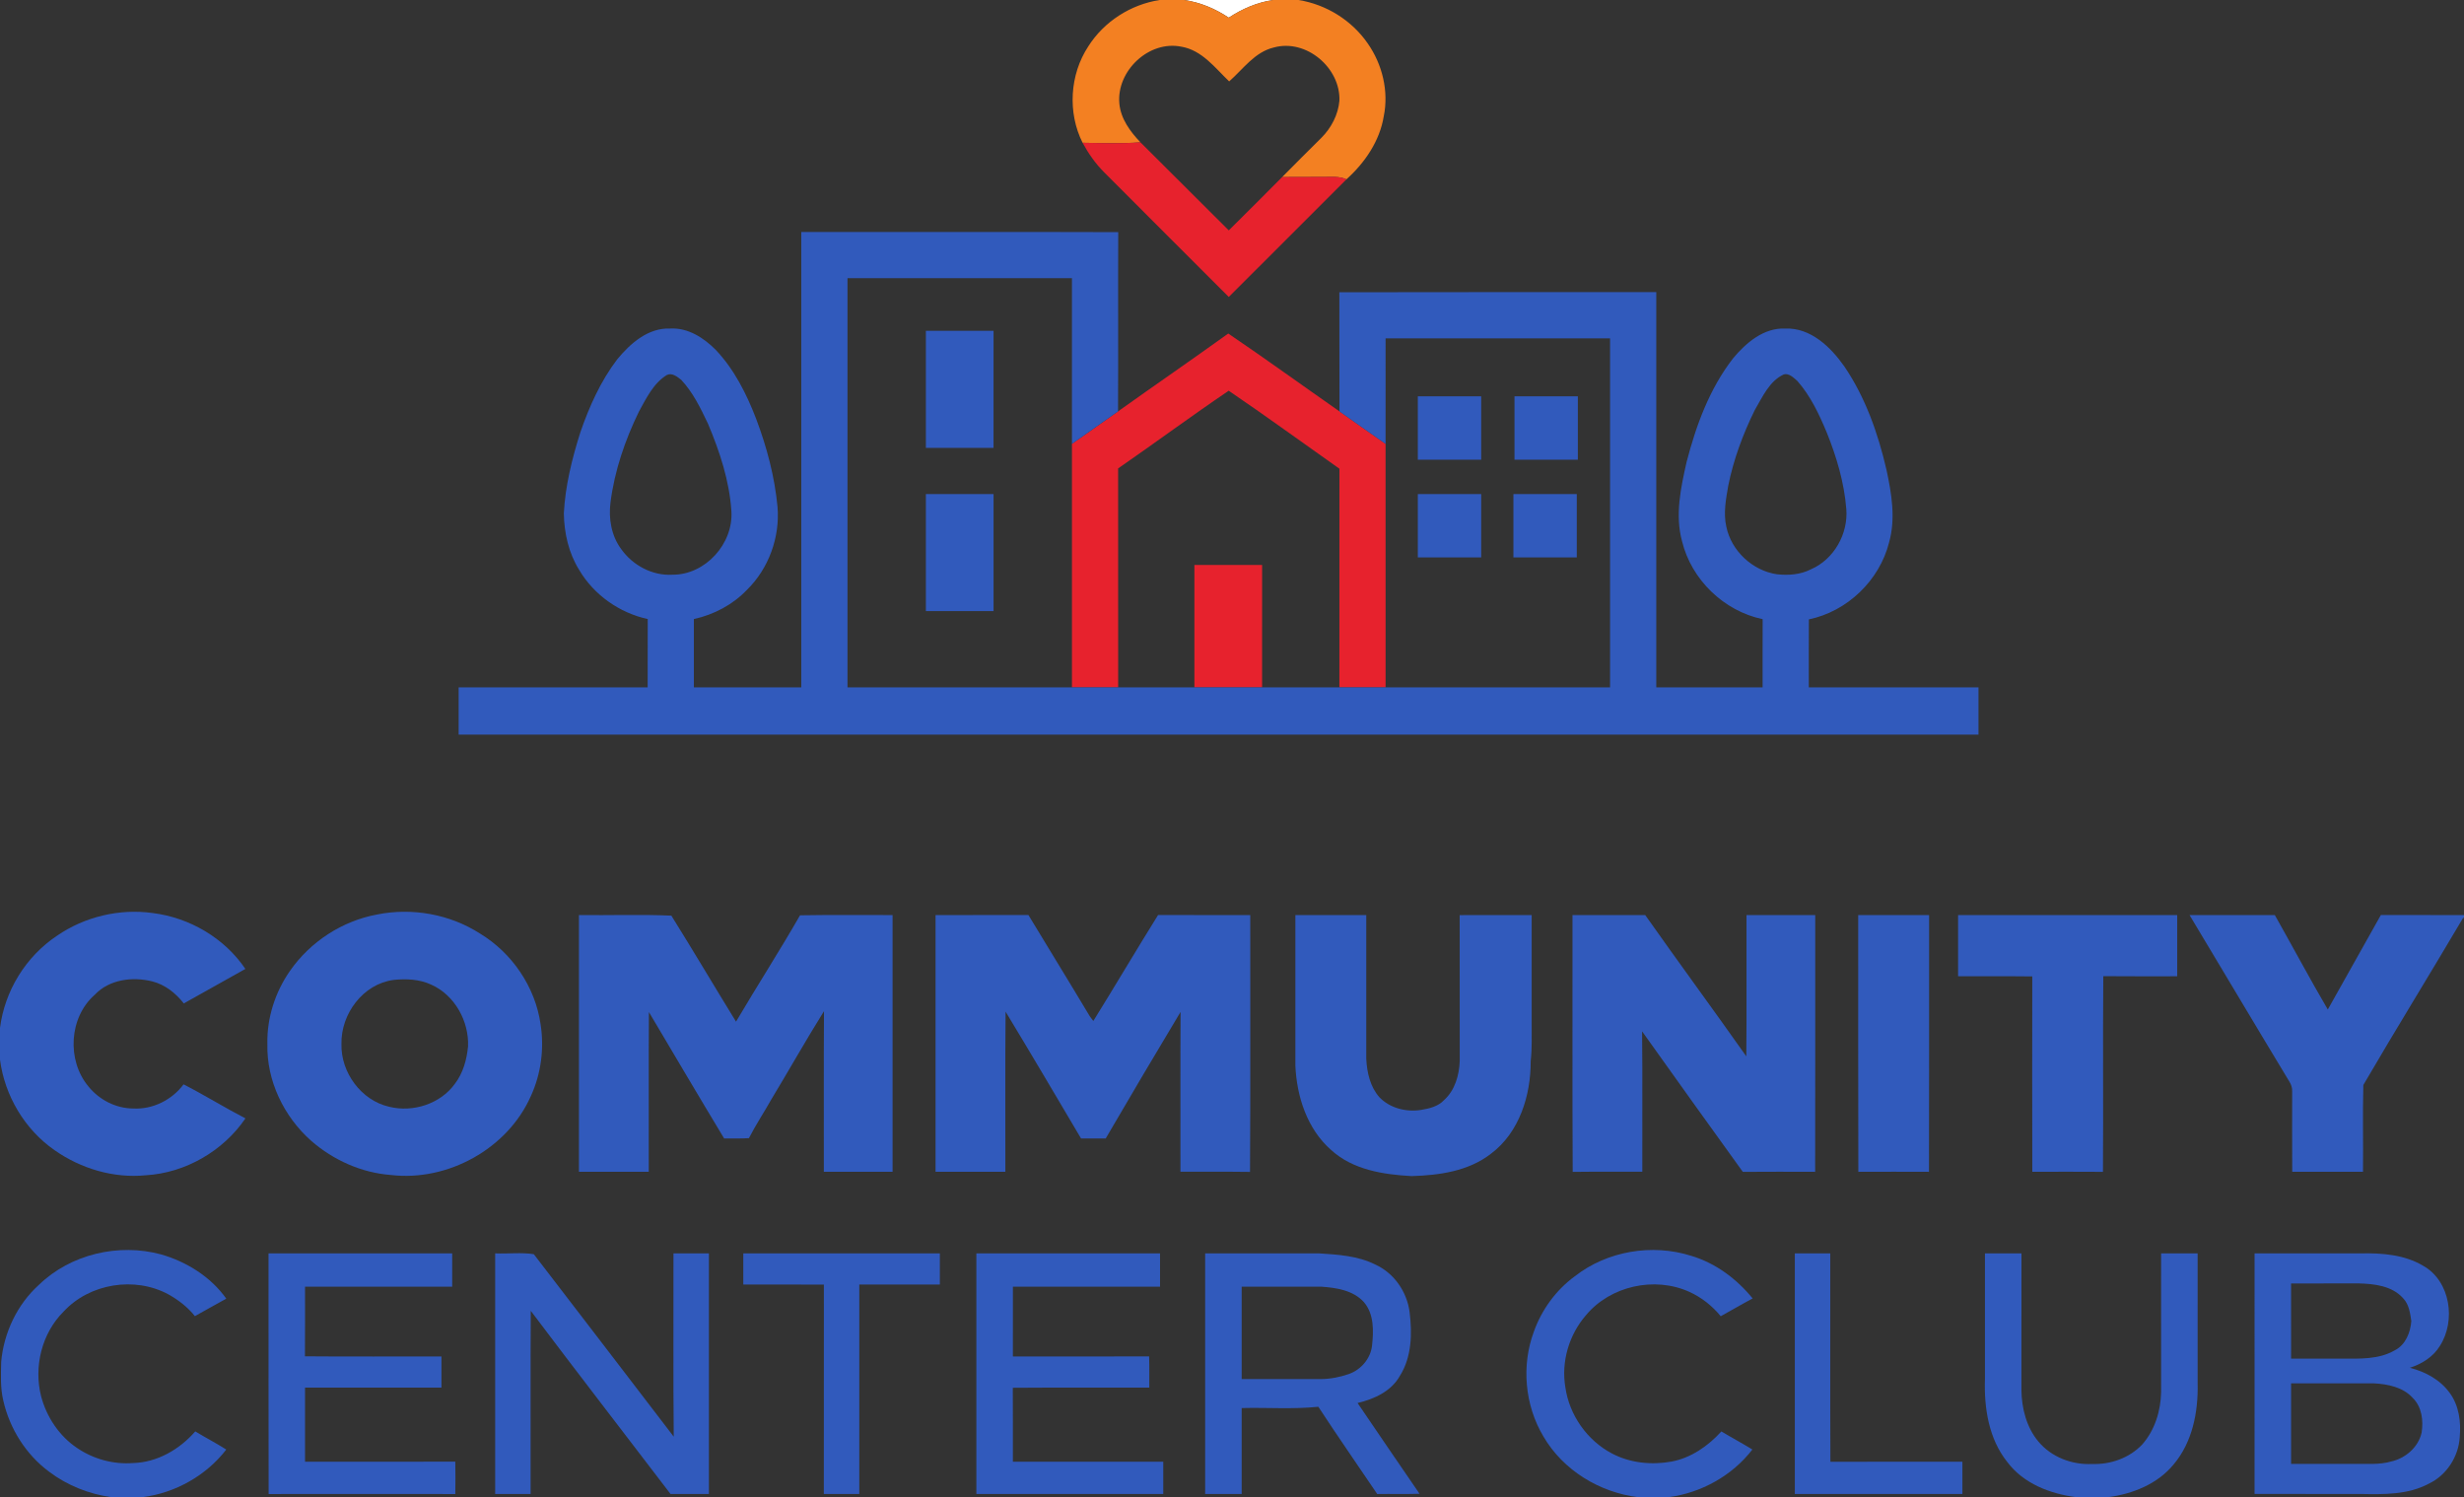 <?xml version="1.0" encoding="UTF-8" ?>
<!DOCTYPE svg PUBLIC "-//W3C//DTD SVG 1.1//EN" "http://www.w3.org/Graphics/SVG/1.1/DTD/svg11.dtd">
<svg width="1147pt" height="697pt" viewBox="0 0 1147 697" version="1.1" xmlns="http://www.w3.org/2000/svg">
<rect x="0" y="0" width="1147" height="697" fill="#333333" stroke="none"/>
<g id="#ffffffff">
<path fill="#ffffff" opacity="1.00" d=" M 551.20 0.00 L 592.64 0.00 C 585.21 1.10 578.22 4.11 571.99 8.23 C 565.73 4.05 558.68 1.07 551.20 0.00 Z" />
</g>
<g id="#f38022ff">
<path fill="#f38022" opacity="1.00" d=" M 539.83 0.00 L 551.20 0.00 C 558.68 1.07 565.73 4.05 571.99 8.23 C 578.22 4.11 585.21 1.10 592.64 0.00 L 604.46 0.00 C 617.39 2.07 629.29 9.48 636.71 20.26 C 643.48 29.96 646.53 42.43 644.15 54.09 C 642.28 65.65 635.34 75.77 626.78 83.48 C 623.36 81.93 619.55 82.39 615.91 82.38 C 609.56 82.43 603.20 82.34 596.85 82.43 C 602.88 76.28 609.01 70.24 615.11 64.16 C 619.71 59.56 622.92 53.42 623.50 46.90 C 624.07 31.58 608.04 17.96 593.00 22.10 C 584.04 24.21 578.72 32.17 572.18 37.89 C 565.58 31.57 559.55 23.39 549.95 21.74 C 534.80 18.65 519.69 33.03 521.06 48.17 C 521.68 55.28 526.11 61.24 530.87 66.25 C 521.92 66.93 512.92 66.59 503.95 66.46 C 496.90 52.45 497.96 34.71 506.59 21.61 C 513.90 10.04 526.33 2.09 539.83 0.00 Z" />
</g>
<g id="#e7222dff">
<path fill="#e7222d" opacity="1.00" d=" M 503.95 66.46 C 512.92 66.59 521.92 66.93 530.87 66.25 C 544.59 79.91 558.26 93.61 572.00 107.25 C 580.30 98.99 588.62 90.75 596.85 82.43 C 603.20 82.34 609.56 82.43 615.91 82.38 C 619.55 82.39 623.36 81.93 626.78 83.48 C 608.47 101.69 590.32 120.05 572.00 138.25 C 552.58 118.93 533.27 99.48 513.89 80.11 C 509.90 76.11 506.63 71.43 503.95 66.46 Z" />
<path fill="#e7222d" opacity="1.00" d=" M 520.45 191.52 C 537.50 179.36 554.76 167.50 571.76 155.27 C 589.19 167.09 606.26 179.46 623.53 191.52 C 630.70 196.54 637.79 201.67 644.99 206.64 C 645.01 244.42 645.00 282.21 645.00 320.00 C 637.83 320.00 630.66 320.00 623.49 320.00 C 623.51 286.07 623.47 252.14 623.51 218.21 C 606.34 206.10 589.34 193.70 571.97 181.90 C 554.61 193.65 537.74 206.15 520.49 218.07 C 520.53 252.05 520.49 286.02 520.51 320.00 C 513.34 320.00 506.17 320.00 499.00 320.00 C 499.00 282.21 498.99 244.43 499.00 206.64 C 506.16 201.61 513.28 196.53 520.45 191.52 Z" />
<path fill="#e7222d" opacity="1.00" d=" M 556.00 263.00 C 566.50 263.01 577.01 262.97 587.52 263.02 C 587.50 282.01 587.50 301.01 587.51 320.00 C 577.01 320.00 566.50 320.00 556.00 320.00 C 556.00 301.00 556.00 282.00 556.00 263.00 Z" />
</g>
<g id="#315abcff">
<path fill="#315abc" opacity="1.00" d=" M 373.00 108.00 C 422.18 108.05 471.36 107.91 520.54 108.07 C 520.41 135.89 520.59 163.70 520.45 191.52 C 513.28 196.53 506.16 201.61 499.00 206.64 C 498.99 180.93 499.01 155.22 499.00 129.51 C 464.17 129.50 429.34 129.50 394.51 129.51 C 394.50 193.00 394.50 256.50 394.51 320.00 C 429.34 320.00 464.17 320.00 499.00 320.00 C 506.17 320.00 513.34 320.00 520.51 320.00 C 532.34 320.00 544.17 320.00 556.00 320.00 C 566.50 320.00 577.01 320.00 587.51 320.00 C 599.50 320.00 611.49 320.00 623.49 320.00 C 630.66 320.00 637.83 320.00 645.00 320.00 C 679.83 320.00 714.66 320.00 749.49 320.00 C 749.50 265.83 749.50 211.67 749.49 157.51 C 714.66 157.50 679.83 157.50 645.00 157.51 C 644.99 173.88 645.01 190.26 644.99 206.64 C 637.79 201.67 630.70 196.54 623.53 191.52 C 623.43 173.03 623.56 154.54 623.47 136.06 C 672.64 135.93 721.82 136.03 771.00 136.00 C 771.00 197.33 771.00 258.67 771.00 320.00 C 787.50 320.00 803.99 320.00 820.49 320.00 C 820.52 309.42 820.46 298.83 820.52 288.25 C 802.50 284.48 787.36 269.89 783.00 251.99 C 779.66 239.77 782.41 227.06 785.13 215.01 C 789.57 197.93 795.83 180.88 806.76 166.81 C 812.77 159.58 821.01 152.55 830.99 152.95 C 842.80 152.49 852.13 161.48 858.47 170.48 C 868.35 184.97 874.26 201.80 878.18 218.79 C 880.55 229.83 882.51 241.47 879.36 252.57 C 874.91 270.22 859.88 284.67 842.04 288.34 C 841.94 298.89 842.02 309.44 842.00 320.00 C 868.33 320.00 894.66 320.00 921.00 320.00 C 921.00 327.33 921.00 334.66 921.00 342.00 C 685.17 342.00 449.33 342.00 213.50 342.00 C 213.50 334.66 213.49 327.33 213.50 320.00 C 242.83 320.00 272.16 320.00 301.49 320.00 C 301.52 309.40 301.47 298.80 301.52 288.20 C 288.36 285.32 276.47 276.97 269.62 265.34 C 264.71 257.50 262.62 248.16 262.47 239.00 C 263.14 226.12 266.28 213.52 270.15 201.27 C 274.29 189.27 279.57 177.47 287.29 167.32 C 293.41 159.86 301.74 152.52 312.03 152.95 C 320.21 152.50 327.55 157.22 333.11 162.80 C 341.79 171.93 347.53 183.38 352.01 195.04 C 356.97 208.20 360.63 221.95 361.94 235.98 C 363.12 250.12 357.84 264.71 347.67 274.64 C 341.09 281.55 332.28 286.15 323.00 288.20 C 323.00 298.80 323.00 309.40 323.00 320.00 C 339.67 320.00 356.33 320.00 373.00 320.00 C 373.01 249.33 372.99 178.67 373.00 108.00 M 310.50 174.53 C 304.16 178.37 300.88 185.38 297.41 191.64 C 290.95 204.92 286.08 219.12 284.20 233.81 C 283.22 241.40 284.57 249.50 289.24 255.72 C 294.58 263.22 303.73 268.11 313.02 267.55 C 328.33 267.66 341.42 253.14 340.47 238.00 C 339.54 223.85 335.05 210.23 329.57 197.26 C 326.15 190.05 322.60 182.68 317.09 176.81 C 315.27 175.41 312.91 173.44 310.50 174.53 M 830.37 174.30 C 823.60 177.42 820.43 184.84 816.84 190.93 C 811.35 202.09 806.96 213.90 804.51 226.12 C 803.43 232.37 802.18 238.85 803.60 245.16 C 805.90 256.43 815.82 265.71 827.19 267.35 C 832.54 267.92 838.14 267.54 843.01 265.03 C 853.73 260.41 860.40 248.49 859.46 236.96 C 858.49 224.72 854.97 212.81 850.40 201.46 C 846.85 192.92 842.84 184.35 836.68 177.36 C 834.99 175.89 832.75 173.61 830.37 174.30 Z" />
<path fill="#315abc" opacity="1.00" d=" M 431.00 154.00 C 441.50 154.00 452.00 154.00 462.50 154.00 C 462.50 172.17 462.51 190.33 462.49 208.50 C 452.00 208.50 441.50 208.51 431.00 208.50 C 431.00 190.33 431.00 172.17 431.00 154.00 Z" />
<path fill="#315abc" opacity="1.00" d=" M 660.00 184.50 C 669.83 184.50 679.66 184.49 689.50 184.51 C 689.50 194.34 689.50 204.17 689.50 214.00 C 679.66 214.00 669.83 214.00 660.00 214.00 C 660.00 204.17 660.00 194.33 660.00 184.50 Z" />
<path fill="#315abc" opacity="1.00" d=" M 705.00 184.50 C 714.83 184.50 724.66 184.49 734.50 184.50 C 734.50 194.34 734.50 204.17 734.50 214.00 C 724.66 214.00 714.83 214.00 705.00 214.00 C 705.00 204.16 704.99 194.33 705.00 184.50 Z" />
<path fill="#315abc" opacity="1.00" d=" M 431.00 230.00 C 441.50 230.00 452.00 230.00 462.50 230.00 C 462.50 248.17 462.50 266.33 462.50 284.50 C 452.00 284.51 441.50 284.50 431.00 284.50 C 431.00 266.33 431.00 248.17 431.00 230.00 Z" />
<path fill="#315abc" opacity="1.00" d=" M 660.00 230.00 C 669.83 230.00 679.66 230.00 689.50 230.00 C 689.50 239.83 689.50 249.66 689.50 259.50 C 679.66 259.51 669.83 259.50 660.00 259.50 C 660.00 249.66 660.00 239.83 660.00 230.00 Z" />
<path fill="#315abc" opacity="1.00" d=" M 704.50 230.00 C 714.33 230.00 724.16 230.00 734.00 230.00 C 734.00 239.83 734.00 249.66 734.00 259.50 C 724.17 259.50 714.33 259.51 704.50 259.50 C 704.49 249.66 704.49 239.83 704.50 230.00 Z" />
<path fill="#315abc" opacity="1.00" d=" M 26.52 435.63 C 39.40 426.77 55.61 422.89 71.10 425.06 C 88.24 427.19 104.52 436.70 114.22 451.08 C 104.69 456.47 95.10 461.78 85.55 467.14 C 81.81 462.34 76.82 458.37 70.83 456.87 C 61.69 454.60 50.89 455.93 44.15 463.07 C 32.10 473.59 30.99 493.64 41.18 505.81 C 46.21 512.01 53.93 516.02 61.98 516.05 C 71.04 516.58 80.08 512.06 85.45 504.81 C 95.20 509.81 104.52 515.61 114.25 520.66 C 103.92 535.84 86.32 546.04 67.94 547.13 C 52.95 548.64 37.67 544.07 25.40 535.46 C 11.49 525.81 2.18 510.08 0.00 493.32 L 0.00 478.58 C 2.16 461.29 12.03 445.29 26.52 435.63 Z" />
<path fill="#315abc" opacity="1.00" d=" M 175.56 425.73 C 191.87 422.46 209.42 425.59 223.43 434.60 C 238.38 443.63 249.13 459.43 251.63 476.75 C 253.42 488.03 251.89 499.88 247.11 510.28 C 236.28 534.79 208.46 550.13 181.97 547.01 C 168.32 545.99 155.18 540.10 144.91 531.14 C 132.15 519.88 124.04 503.11 124.47 485.98 C 124.20 473.90 128.10 461.86 134.99 451.98 C 144.43 438.40 159.28 428.74 175.56 425.73 M 183.21 456.20 C 168.99 458.07 158.64 472.04 158.95 486.02 C 158.60 499.26 168.16 512.32 181.20 515.25 C 192.26 517.99 204.98 513.92 211.73 504.58 C 215.56 499.60 217.26 493.34 217.88 487.17 C 218.36 475.40 211.66 463.24 200.73 458.39 C 195.26 455.85 189.11 455.58 183.21 456.20 Z" />
<path fill="#315abc" opacity="1.00" d=" M 269.50 426.00 C 283.83 426.19 298.27 425.63 312.52 426.27 C 322.72 442.61 332.52 459.21 342.62 475.62 C 352.40 459.02 362.83 442.81 372.42 426.11 C 386.78 425.85 401.14 426.07 415.50 426.00 C 415.50 465.83 415.51 505.66 415.50 545.50 C 404.83 545.50 394.17 545.50 383.50 545.50 C 383.54 520.58 383.40 495.67 383.57 470.75 C 375.12 484.28 367.29 498.20 359.04 511.85 C 355.65 517.90 351.78 523.68 348.63 529.86 C 344.79 530.10 340.93 529.98 337.09 530.00 C 325.30 510.45 313.71 490.79 302.07 471.15 C 301.90 495.93 302.05 520.72 302.00 545.50 C 291.17 545.51 280.34 545.50 269.50 545.50 C 269.49 505.66 269.49 465.83 269.50 426.00 Z" />
<path fill="#315abc" opacity="1.00" d=" M 435.50 426.00 C 449.91 425.99 464.33 426.01 478.74 425.99 C 488.17 441.65 497.80 457.20 507.16 472.89 C 507.72 473.72 508.32 474.52 508.95 475.30 C 519.12 458.93 528.90 442.32 539.09 425.97 C 553.39 426.04 567.70 425.98 582.00 426.00 C 581.93 465.86 582.14 505.72 581.89 545.57 C 571.10 545.41 560.30 545.56 549.50 545.49 C 549.54 520.69 549.42 495.89 549.56 471.09 C 537.82 490.65 526.20 510.30 514.71 530.00 C 510.88 530.00 507.06 529.99 503.24 530.02 C 491.58 510.31 479.96 490.56 468.10 470.97 C 467.87 495.81 468.06 520.65 468.00 545.50 C 457.17 545.51 446.33 545.50 435.50 545.50 C 435.49 505.66 435.50 465.83 435.50 426.00 Z" />
<path fill="#315abc" opacity="1.00" d=" M 603.00 426.00 C 614.00 426.00 625.00 426.00 636.00 426.00 C 636.01 448.33 636.00 470.66 636.00 492.98 C 636.33 499.30 637.81 505.95 642.11 510.81 C 647.05 515.95 654.71 517.85 661.63 516.69 C 665.41 516.07 669.46 515.09 672.17 512.18 C 677.28 507.63 679.25 500.60 679.51 493.98 C 679.47 471.33 679.53 448.68 679.48 426.03 C 690.65 425.96 701.82 426.02 713.00 426.00 C 713.00 442.67 713.00 459.34 713.00 476.02 C 712.94 482.02 713.25 488.03 712.54 494.01 C 712.63 509.95 707.25 527.26 694.03 537.12 C 683.58 545.26 669.90 547.16 657.06 547.52 C 643.95 546.81 629.76 544.60 619.71 535.43 C 608.50 525.64 603.61 510.49 603.00 495.98 C 603.00 472.66 602.99 449.33 603.00 426.00 Z" />
<path fill="#315abc" opacity="1.00" d=" M 732.00 426.00 C 743.29 426.01 754.58 425.97 765.87 426.02 C 781.40 448.05 797.38 469.75 812.91 491.78 C 813.12 469.85 812.94 447.93 813.00 426.00 C 823.67 426.00 834.33 426.00 845.00 426.00 C 844.97 465.84 845.06 505.68 844.96 545.53 C 833.73 545.50 822.51 545.46 811.29 545.55 C 795.57 523.81 779.97 501.98 764.40 480.13 C 764.64 501.92 764.43 523.70 764.50 545.49 C 753.70 545.56 742.90 545.41 732.10 545.56 C 731.87 505.71 732.06 465.86 732.00 426.00 Z" />
<path fill="#315abc" opacity="1.00" d=" M 865.00 426.00 C 876.00 426.00 887.00 426.00 898.00 426.00 C 897.97 465.84 898.06 505.69 897.95 545.53 C 886.99 545.49 876.02 545.48 865.06 545.53 C 864.93 505.69 865.03 465.85 865.00 426.00 Z" />
<path fill="#315abc" opacity="1.00" d=" M 911.50 426.00 C 945.50 426.00 979.50 426.00 1013.50 426.00 C 1013.50 435.50 1013.50 445.00 1013.50 454.50 C 1002.03 454.48 990.56 454.57 979.09 454.45 C 978.84 484.81 979.15 515.18 978.93 545.54 C 967.97 545.46 957.00 545.50 946.04 545.52 C 945.96 515.20 945.99 484.88 946.03 454.56 C 934.52 454.42 923.01 454.55 911.50 454.50 C 911.49 445.00 911.49 435.50 911.50 426.00 Z" />
<path fill="#315abc" opacity="1.00" d=" M 1019.24 426.00 C 1032.47 426.01 1045.71 425.98 1058.94 426.01 C 1067.21 440.63 1075.10 455.48 1083.60 469.97 C 1091.80 455.29 1100.09 440.67 1108.29 425.99 C 1121.19 426.01 1134.09 425.99 1147.00 426.00 L 1147.00 428.08 L 1146.78 426.98 C 1131.39 453.11 1115.39 478.94 1100.14 505.11 C 1099.78 518.56 1100.14 532.05 1099.98 545.51 C 1088.99 545.50 1078.01 545.48 1067.04 545.52 C 1066.95 533.00 1067.03 520.48 1067.01 507.96 C 1067.10 506.32 1066.50 504.79 1065.65 503.43 C 1050.07 477.68 1034.73 451.79 1019.24 426.00 Z" />
<path fill="#315abc" opacity="1.00" d=" M 18.13 598.13 C 32.89 583.82 55.31 578.63 75.03 583.99 C 86.90 587.42 98.12 594.41 105.33 604.58 C 100.42 607.22 95.63 610.06 90.73 612.72 C 87.37 608.52 83.08 605.20 78.40 602.59 C 62.74 594.09 41.69 597.48 29.60 610.61 C 19.44 620.70 15.65 636.25 19.13 650.01 C 21.68 659.66 27.58 668.57 35.93 674.13 C 43.50 679.27 52.77 681.81 61.91 681.11 C 73.20 680.82 83.59 674.76 90.89 666.38 C 95.66 669.27 100.62 671.84 105.33 674.83 C 95.94 687.00 81.54 695.05 66.32 697.00 L 51.90 697.00 C 41.42 695.55 31.32 691.54 22.86 685.15 C 12.04 677.13 4.43 665.00 1.50 651.88 C 0.11 646.02 0.45 639.96 0.55 634.00 C 1.76 620.45 7.99 607.28 18.13 598.13 Z" />
<path fill="#315abc" opacity="1.00" d=" M 733.10 594.15 C 748.15 582.37 769.05 578.89 787.21 584.62 C 798.60 588.01 808.40 595.34 815.87 604.48 C 810.86 607.14 805.98 610.03 801.01 612.76 C 797.06 607.94 792.07 603.98 786.39 601.41 C 770.23 594.08 749.59 598.63 738.24 612.33 C 730.37 621.40 726.66 634.00 728.68 645.86 C 730.52 658.75 738.79 670.56 750.32 676.63 C 758.76 681.11 768.76 682.11 778.08 680.43 C 787.21 678.72 795.14 673.17 801.30 666.40 C 806.07 669.27 810.99 671.88 815.74 674.81 C 806.33 687.00 791.92 695.01 776.69 697.00 L 762.58 697.00 C 744.60 694.83 727.54 684.41 718.40 668.63 C 709.80 654.14 708.15 635.80 713.99 620.01 C 717.63 609.76 724.31 600.57 733.10 594.15 Z" />
<path fill="#315abc" opacity="1.00" d=" M 125.00 583.50 C 153.50 583.49 182.00 583.49 210.50 583.50 C 210.50 588.67 210.50 593.83 210.50 599.00 C 187.67 599.00 164.83 599.00 142.00 599.00 C 141.96 609.81 142.07 620.61 141.95 631.42 C 163.13 631.61 184.31 631.44 205.50 631.50 C 205.50 636.33 205.50 641.16 205.50 646.00 C 184.33 646.00 163.17 645.99 142.00 646.00 C 142.00 657.50 142.00 669.00 142.00 680.49 C 165.31 680.48 188.63 680.54 211.94 680.46 C 212.05 685.48 212.02 690.50 211.95 695.53 C 182.99 695.49 154.02 695.48 125.05 695.53 C 124.94 658.19 125.03 620.84 125.00 583.50 Z" />
<path fill="#315abc" opacity="1.00" d=" M 230.50 583.50 C 236.47 583.76 242.66 582.96 248.49 583.88 C 270.27 612.15 291.92 640.52 313.63 668.84 C 313.33 640.40 313.57 611.95 313.50 583.50 C 319.00 583.49 324.50 583.49 330.00 583.50 C 330.00 620.83 330.00 658.17 330.00 695.50 C 324.04 695.51 318.09 695.49 312.13 695.51 C 290.45 667.08 268.56 638.81 247.07 610.24 C 246.90 638.66 247.05 667.08 247.00 695.50 C 241.50 695.50 236.00 695.50 230.50 695.50 C 230.50 658.16 230.49 620.83 230.50 583.50 Z" />
<path fill="#315abc" opacity="1.00" d=" M 346.00 583.50 C 376.50 583.50 407.00 583.49 437.50 583.51 C 437.50 588.33 437.50 593.17 437.50 598.00 C 425.00 598.00 412.50 597.99 400.00 598.00 C 400.00 630.50 400.00 663.00 400.00 695.50 C 394.50 695.50 389.00 695.50 383.50 695.50 C 383.50 663.01 383.48 630.52 383.52 598.04 C 371.01 597.95 358.51 598.03 346.00 598.00 C 346.00 593.16 346.00 588.33 346.00 583.50 Z" />
<path fill="#315abc" opacity="1.00" d=" M 454.50 583.50 C 483.00 583.49 511.50 583.49 540.00 583.50 C 540.00 588.67 540.00 593.83 540.00 599.00 C 517.17 599.00 494.34 599.00 471.51 599.00 C 471.49 609.83 471.50 620.66 471.50 631.49 C 492.64 631.47 513.78 631.56 534.92 631.45 C 535.08 636.29 534.97 641.14 535.00 646.00 C 513.82 646.05 492.64 645.91 471.46 646.07 C 471.55 657.54 471.47 669.02 471.50 680.50 C 494.83 680.51 518.16 680.49 541.50 680.50 C 541.50 685.50 541.50 690.50 541.50 695.50 C 512.50 695.50 483.50 695.50 454.50 695.50 C 454.49 658.17 454.49 620.83 454.50 583.50 Z" />
<path fill="#315abc" opacity="1.00" d=" M 561.00 583.50 C 578.68 583.49 596.37 583.50 614.05 583.50 C 622.90 584.06 632.08 584.65 640.16 588.68 C 648.89 592.61 654.97 601.37 656.17 610.82 C 657.41 620.80 657.19 631.71 651.67 640.50 C 647.67 647.71 639.63 651.35 631.95 653.16 C 641.48 667.30 651.19 681.32 660.80 695.41 C 654.23 695.62 647.66 695.42 641.10 695.53 C 631.97 681.99 622.62 668.59 613.69 654.91 C 601.84 656.14 589.89 655.21 578.00 655.51 C 577.99 668.84 578.01 682.17 578.00 695.50 C 572.33 695.50 566.66 695.50 561.00 695.50 C 561.00 658.17 561.00 620.83 561.00 583.50 M 578.00 599.00 C 578.00 613.33 578.00 627.66 578.00 642.00 C 590.33 642.01 602.65 641.97 614.98 642.02 C 619.38 641.97 623.78 641.10 627.94 639.65 C 633.55 637.65 637.97 632.52 638.68 626.54 C 639.42 619.65 639.70 611.76 634.87 606.16 C 629.89 600.67 622.04 599.48 615.01 599.00 C 602.67 598.99 590.34 599.00 578.00 599.00 Z" />
<path fill="#315abc" opacity="1.00" d=" M 835.50 583.50 C 841.00 583.49 846.50 583.49 852.00 583.50 C 852.04 615.84 851.92 648.19 852.06 680.53 C 872.53 680.46 893.02 680.51 913.50 680.50 C 913.50 685.50 913.50 690.50 913.50 695.50 C 887.50 695.50 861.50 695.51 835.50 695.50 C 835.50 658.16 835.49 620.83 835.50 583.50 Z" />
<path fill="#315abc" opacity="1.00" d=" M 924.00 583.50 C 929.67 583.49 935.33 583.49 941.00 583.51 C 940.99 604.68 941.02 625.85 940.98 647.02 C 941.06 655.56 943.30 664.38 948.84 671.06 C 954.89 678.36 964.60 682.04 973.97 681.55 C 982.54 681.85 991.33 678.72 997.26 672.41 C 1003.11 665.76 1005.83 656.81 1006.01 648.06 C 1005.99 626.54 1006.00 605.02 1006.00 583.50 C 1011.66 583.49 1017.33 583.49 1023.00 583.50 C 1023.01 603.65 1022.98 623.80 1023.01 643.95 C 1023.33 657.26 1020.60 671.44 1011.77 681.82 C 1004.29 690.91 992.74 695.49 981.32 697.00 L 966.56 697.00 C 954.39 695.48 941.88 690.67 934.34 680.55 C 925.75 669.77 923.55 655.42 924.00 642.01 C 924.01 622.50 923.99 603.00 924.00 583.50 Z" />
<path fill="#315abc" opacity="1.00" d=" M 1049.51 583.50 C 1066.00 583.49 1082.49 583.50 1098.99 583.50 C 1108.86 583.29 1119.28 584.10 1127.96 589.25 C 1140.73 596.40 1143.34 614.87 1135.74 626.64 C 1132.66 631.69 1127.32 635.02 1121.78 636.76 C 1129.00 638.58 1135.99 642.37 1140.40 648.53 C 1144.67 654.36 1145.65 661.95 1145.02 668.99 C 1144.50 678.06 1138.92 686.76 1130.67 690.69 C 1120.97 695.91 1109.69 695.71 1099.00 695.50 C 1082.50 695.49 1066.00 695.51 1049.50 695.49 C 1049.50 658.16 1049.49 620.83 1049.51 583.50 M 1066.50 597.51 C 1066.50 609.17 1066.50 620.83 1066.51 632.50 C 1074.34 632.50 1082.18 632.50 1090.02 632.50 C 1098.33 632.50 1107.28 632.99 1114.74 628.64 C 1119.79 626.13 1122.08 620.34 1122.48 615.00 C 1121.93 611.31 1121.41 607.30 1118.73 604.47 C 1113.62 598.61 1105.26 597.67 1097.96 597.48 C 1087.47 597.52 1076.99 597.49 1066.50 597.51 M 1066.51 644.00 C 1066.50 656.50 1066.50 669.00 1066.51 681.49 C 1076.33 681.50 1086.16 681.50 1095.99 681.50 C 1101.68 681.41 1107.48 681.99 1113.03 680.40 C 1119.72 678.93 1125.76 673.77 1127.27 666.95 C 1128.17 661.34 1127.37 654.94 1123.15 650.80 C 1118.61 645.75 1111.46 644.34 1104.98 644.00 C 1092.15 643.99 1079.33 644.00 1066.51 644.00 Z" />
</g>
</svg>
